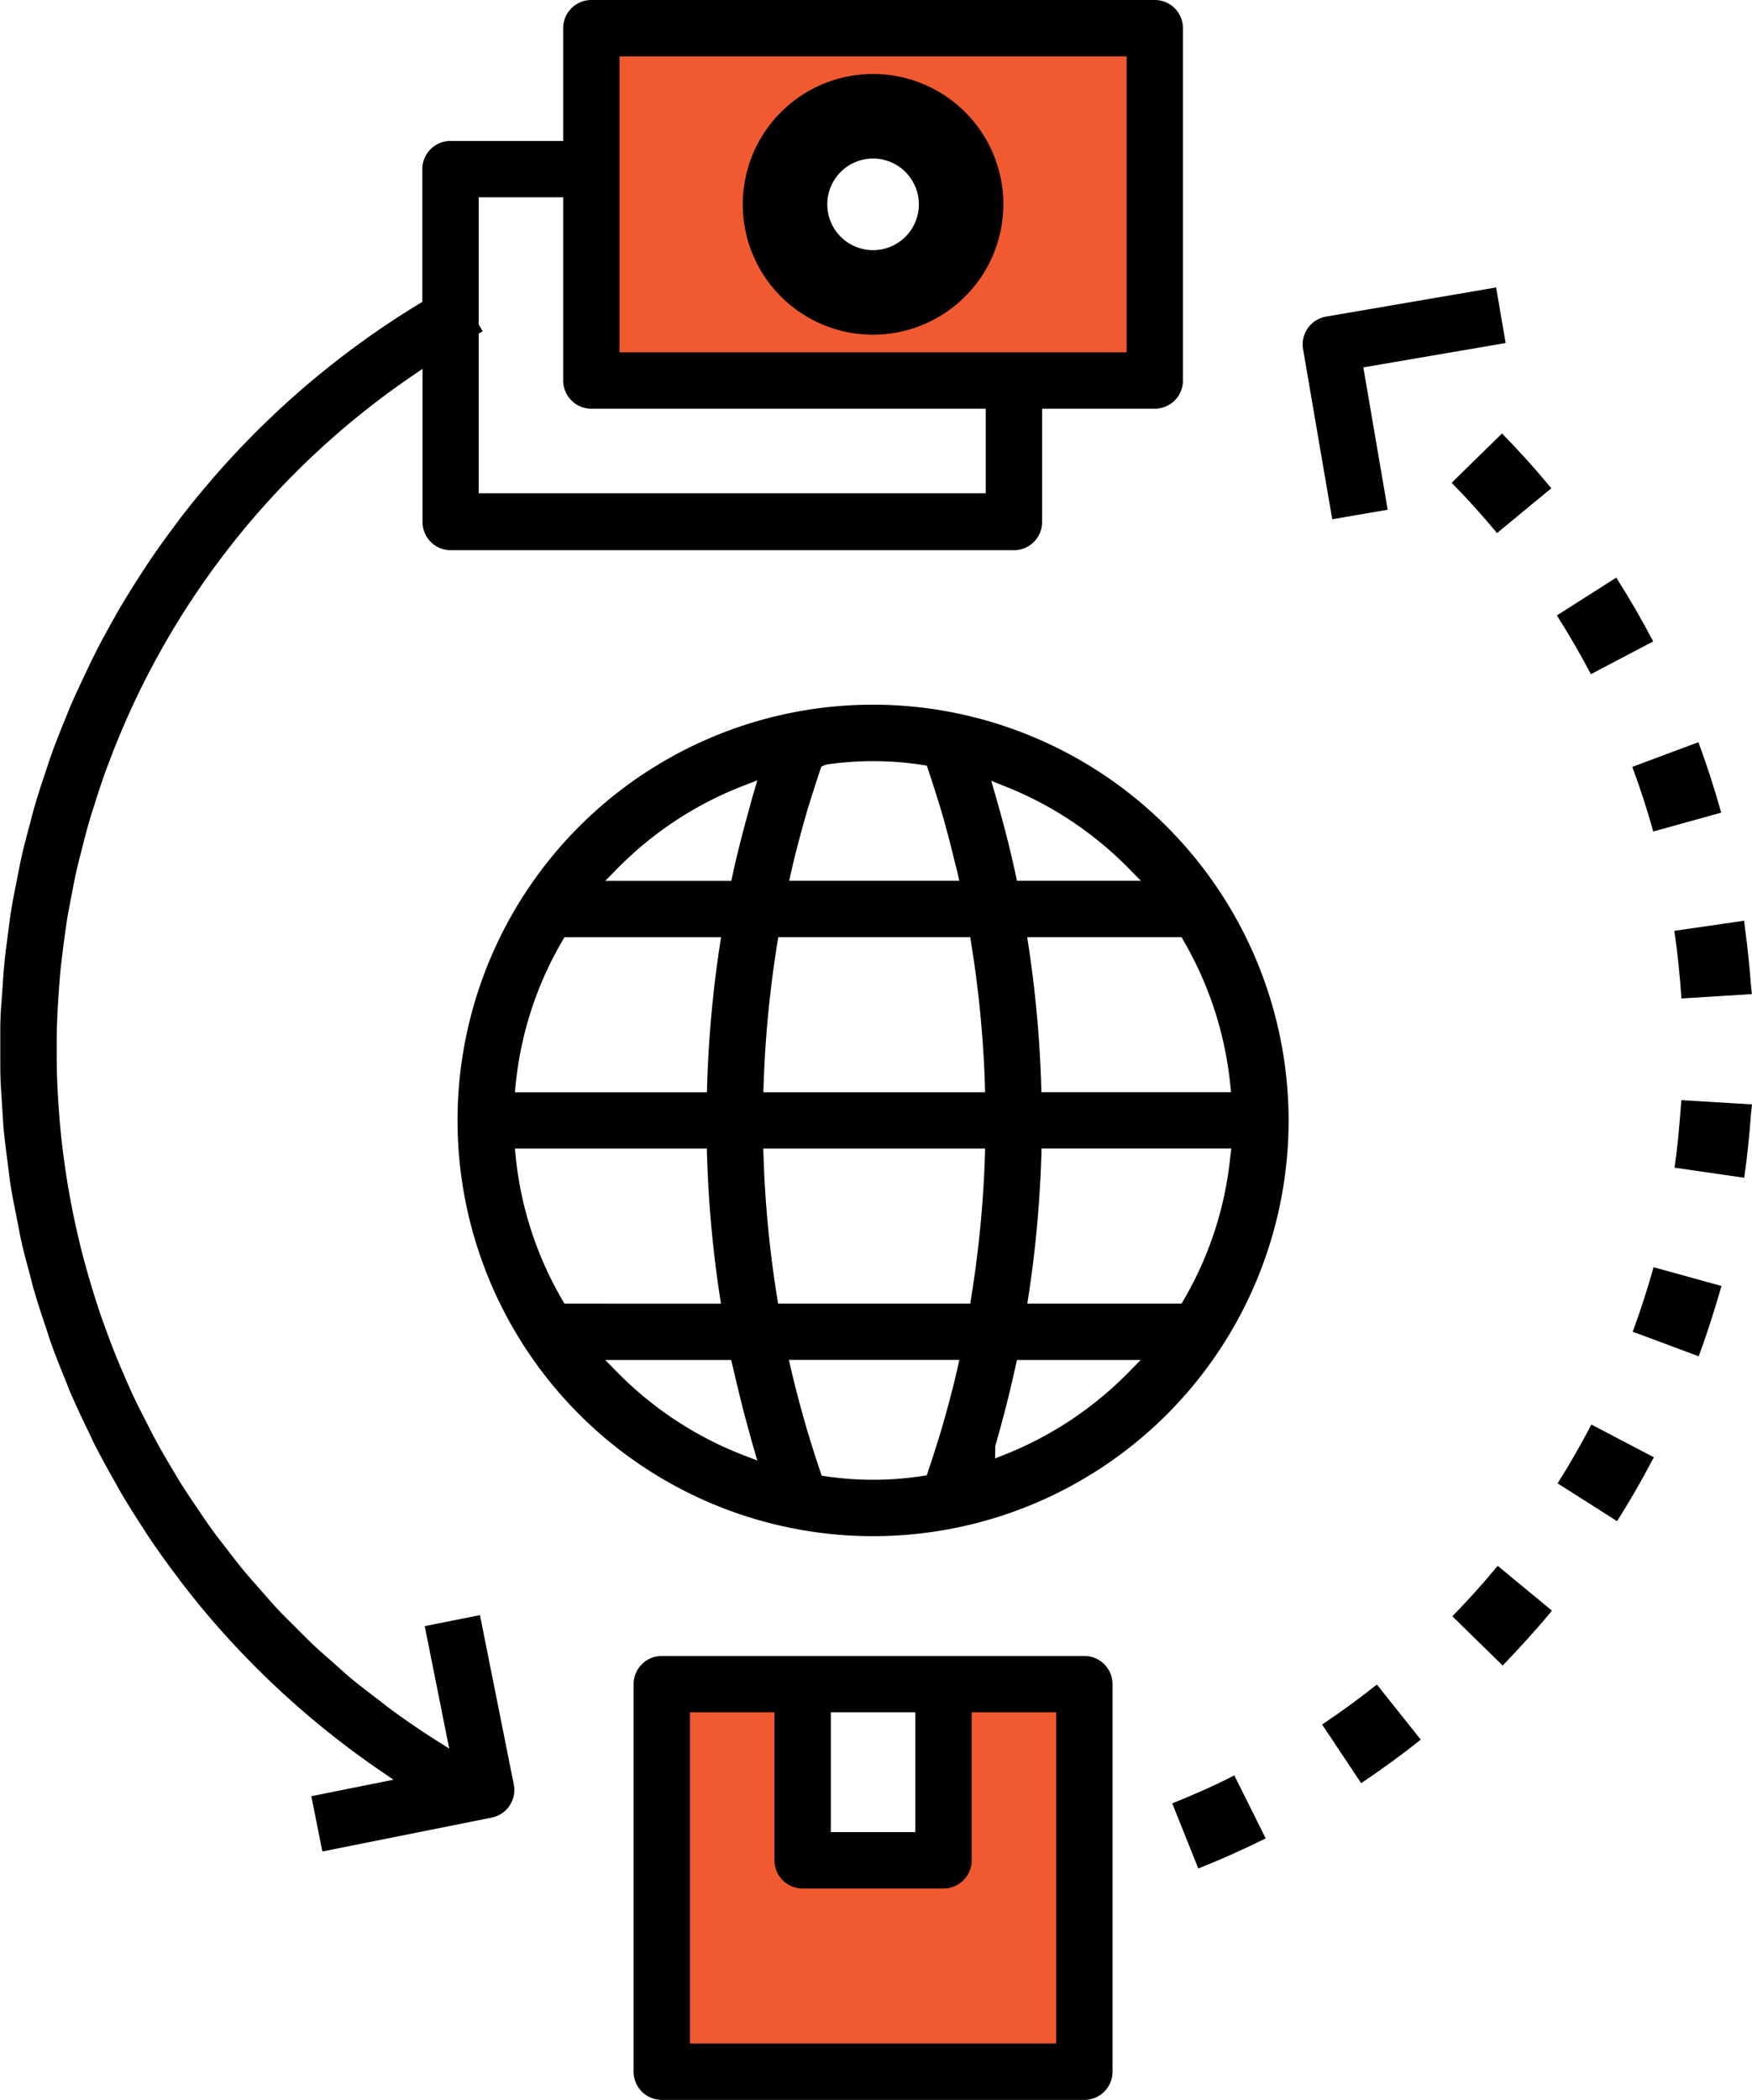 <svg xmlns="http://www.w3.org/2000/svg" width="62.19" height="74.5" viewBox="0 0 62.19 74.5">
  <g id="BigTrade" transform="translate(-1747.433 -1899.536)">
    <path id="Path_5859" data-name="Path 5859" d="M1768.424,1900.536v12.5h20v-12.5Zm10,9.375a3.125,3.125,0,1,1,3.125-3.125A3.125,3.125,0,0,1,1778.424,1909.911Z" fill="#f15a31"/>
    <path id="Path_5860" data-name="Path 5860" d="M1780.924,1959.286v6.25h-5v-6.25h-5v13.75h15v-13.75Z" fill="#f15a31"/>
    <path id="Path_5861" data-name="Path 5861" d="M1784.424,1918.036v-4h4a1,1,0,0,0,1-1v-12.5a1,1,0,0,0-1-1h-20a1,1,0,0,0-1,1v4h-4a1,1,0,0,0-1,1v4.709l-.12.073a31.013,31.013,0,0,0-4.676,3.488c-.49.445-.943.882-1.372,1.321l-.05.051c-.452.466-.858.91-1.236,1.348l-.121.143c-.4.465-.747.9-1.074,1.328l-.156.211c-.353.472-.663.907-.947,1.331l-.184.283c-.283.434-.559.874-.822,1.322-.042.072-.081.142-.12.213l-.082.146c-.243.43-.482.864-.7,1.306-.047.091-.09.182-.133.272l-.079.166c-.2.424-.406.851-.594,1.285-.045.1-.087.208-.129.313l-.081.2c-.17.415-.337.833-.489,1.256-.049.137-.094.274-.139.411l-.062.189c-.136.4-.271.809-.39,1.218-.044.152-.084.3-.123.457l-.076.289c-.1.37-.2.74-.28,1.115-.042.186-.079.373-.115.56l-.062.322c-.068.337-.135.675-.189,1.016-.032.2-.057.4-.082.592l-.061.47c-.038.288-.076.577-.1.869-.022.229-.037.458-.051.688l-.041.567c-.013.17-.027.339-.034.51l-.011.368c0,.164,0,.324,0,.485l0,.325V1937c0,.245,0,.49.006.734.008.27.027.537.044.805l.032.5c.013.214.025.428.045.64.029.3.069.607.109.909l.059.466c.023.183.044.366.074.548.056.356.126.709.2,1.061l.076.4c.027.147.055.294.087.439.088.4.192.791.3,1.183l.082.321c.03.121.06.241.1.361.127.44.272.873.418,1.306l.072.224c.032.1.064.2.1.3.164.456.343.9.528,1.351l.078.2c.031.08.061.16.1.239.2.469.42.93.644,1.388l.076.163c.03.064.059.128.09.191.242.477.5.946.766,1.411l.153.279c.255.435.541.893.9,1.441l.121.19c.312.466.653.942,1.043,1.455l.081.112c.382.5.787,1,1.2,1.475a31.056,31.056,0,0,0,5.884,5.251l.489.334-2.916.585.392,1.96,6.005-1.2a1,1,0,0,0,.789-1.18l-1.2-6.005-1.96.392.869,4.345-.494-.314c-.514-.326-1.029-.679-1.535-1.047-.1-.073-.2-.149-.292-.225l-.3-.229c-.292-.223-.584-.446-.865-.679-.123-.1-.243-.21-.362-.317l-.339-.3c-.226-.2-.452-.393-.667-.6-.136-.128-.267-.261-.4-.393l-.307-.308c-.2-.195-.392-.39-.581-.591-.133-.144-.261-.291-.39-.438l-.282-.322c-.177-.2-.354-.4-.523-.606-.137-.166-.267-.336-.4-.506l-.223-.289c-.163-.21-.326-.42-.482-.636-.144-.2-.281-.4-.417-.605l-.147-.216c-.151-.223-.3-.447-.447-.674s-.268-.438-.4-.659l-.113-.191c-.137-.233-.273-.466-.4-.7-.146-.264-.281-.533-.417-.8s-.272-.532-.4-.8-.254-.559-.376-.841-.233-.544-.337-.81c-.117-.292-.225-.587-.332-.884-.1-.267-.191-.536-.279-.808-.1-.306-.193-.616-.284-.927q-.116-.4-.222-.8c-.083-.321-.159-.643-.231-.968q-.089-.394-.165-.794c-.066-.335-.124-.671-.178-1.01q-.06-.389-.11-.78c-.045-.349-.085-.7-.117-1.049-.023-.256-.041-.511-.058-.766-.024-.36-.043-.721-.053-1.083-.007-.253-.009-.505-.009-.758,0-.368,0-.735.016-1.1.008-.243.023-.487.039-.731.024-.375.049-.748.086-1.119.021-.2.045-.394.07-.59l.011-.086c.047-.385.1-.771.16-1.154.026-.148.054-.295.082-.442l.029-.152c.076-.4.153-.807.246-1.207.024-.1.051-.209.078-.313l.047-.179c.106-.426.216-.852.341-1.272l.117-.366c.144-.458.292-.912.457-1.36l.074-.19a28.853,28.853,0,0,1,10.741-13.7l.392-.269v5.435a1,1,0,0,0,1,1h20A1,1,0,0,0,1784.424,1918.036Zm-15-16.5h18v10.5h-18Zm13,15.5h-18v-5.664l.142-.082-.142-.247v-4.507h3v6.5a1,1,0,0,0,1,1h14Z"/>
    <g id="Group_4932" data-name="Group 4932">
      <path id="Path_5862" data-name="Path 5862" d="M1778.424,1902.411a4.375,4.375,0,1,0,4.375,4.375A4.375,4.375,0,0,0,1778.424,1902.411Zm0,6.25a1.875,1.875,0,1,1,1.875-1.875A1.874,1.874,0,0,1,1778.424,1908.661Z"/>
      <path id="Path_5863" data-name="Path 5863" d="M1778.424,1911.411a4.625,4.625,0,1,1,4.625-4.625A4.631,4.631,0,0,1,1778.424,1911.411Zm0-8.75a4.125,4.125,0,1,0,4.125,4.125A4.129,4.129,0,0,0,1778.424,1902.661Zm0,6.25a2.125,2.125,0,1,1,2.125-2.125A2.127,2.127,0,0,1,1778.424,1908.911Zm0-3.75a1.625,1.625,0,1,0,1.625,1.625A1.626,1.626,0,0,0,1778.424,1905.161Z"/>
    </g>
    <path id="Path_5864" data-name="Path 5864" d="M1785.924,1958.286h-15a1,1,0,0,0-1,1v13.75a1,1,0,0,0,1,1h15a1,1,0,0,0,1-1v-13.75A1,1,0,0,0,1785.924,1958.286Zm-9,2h3v4.25h-3Zm8,11.75h-13v-11.75h3v5.25a1,1,0,0,0,1,1h5a1,1,0,0,0,1-1v-5.25h3Z"/>
    <path id="Path_5865" data-name="Path 5865" d="M1778.424,1924.536a14.75,14.75,0,1,0,14.75,14.75A14.767,14.767,0,0,0,1778.424,1924.536Zm-2.91,5.944c.142-.625.318-1.3.552-2.115.094-.322.2-.641.3-.96q.084-.264.173-.526l.049-.146.168-.07a11.432,11.432,0,0,1,3.425.012l.15.023.049.145c.064.194.13.389.191.584l.031.094c.1.319.2.637.294.956q.222.783.411,1.573l.044.17c.023.087.046.174.066.261l.068.305h-6.039Zm-9.776,7.531a12.544,12.544,0,0,1,1.659-5.1l.073-.124h5.558l-.044.287a41.411,41.411,0,0,0-.451,4.97l-.008.243h-6.814Zm1.732,7.775-.073-.124a12.559,12.559,0,0,1-1.659-5.1l-.027-.275h6.811l.008.243a41.364,41.364,0,0,0,.45,4.969l.044.288Zm6.373,5.384a12.677,12.677,0,0,1-4.508-2.959l-.419-.425h4.471l.115.479q.2.875.433,1.743l.147.533c.029.109.059.218.091.326l.141.485Zm.33-23.465c-.043.144-.082.288-.12.432l-.066.242c-.234.847-.409,1.545-.552,2.21l-.042.2h-4.477l.418-.425a12.692,12.692,0,0,1,4.509-2.96l.473-.182Zm7.245,20.387c-.141.613-.309,1.258-.529,2.028-.071.245-.147.487-.224.729l-.061.193c-.072.232-.149.462-.227.692l-.048.144-.15.023a11.527,11.527,0,0,1-3.426.012l-.152-.023-.2-.6c-.13-.4-.258-.806-.374-1.211-.155-.544-.354-1.262-.52-1.991l-.07-.306h6.047Zm.976-7.548a39.488,39.488,0,0,1-.488,5.032l-.034.21h-6.818l-.035-.21a39.64,39.64,0,0,1-.484-5.032l-.008-.258h7.874Zm-7.864-2.258.008-.258a39.841,39.841,0,0,1,.487-5.032l.035-.21h6.812l.034.21a39.489,39.489,0,0,1,.488,5.032l.007.258Zm8.565-10.858a12.732,12.732,0,0,1,4.419,2.933l.417.425h-4.4l-.042-.2c-.192-.9-.431-1.829-.728-2.859l-.142-.49Zm4.41,20.783a12.745,12.745,0,0,1-4.409,2.932l-.343.136.01-.447c.275-.949.5-1.836.693-2.71l.076-.336h4.39Zm3.6-7.65a12.543,12.543,0,0,1-1.658,5.1l-.072.124H1783.9l.044-.288a41.8,41.8,0,0,0,.454-4.97l.007-.242h6.736Zm-1.66-7.651a12.7,12.7,0,0,1,1.657,5.1l.028.275H1784.4l-.007-.242a41.832,41.832,0,0,0-.454-4.971l-.044-.287h5.481Z"/>
    <path id="Path_5866" data-name="Path 5866" d="M1800.878,1911.706l-.338-1.972-6.035,1.034a1,1,0,0,0-.817,1.156l1.034,6.034,1.97-.338-.865-5.05Z"/>
    <path id="Path_5867" data-name="Path 5867" d="M1809.623,1938.718l-2.5-.151v.005h-.008c-.006.109-.019.22-.026.33-.052.686-.116,1.378-.215,2.061h0v0l2.472.358c.108-.743.185-1.495.239-2.242C1809.594,1938.96,1809.614,1938.839,1809.623,1938.718Z"/>
    <path id="Path_5868" data-name="Path 5868" d="M1802.523,1956.679l-1.927-1.591c-.51.619-1.052,1.22-1.61,1.79v0h0l1.787,1.748c.6-.625,1.195-1.275,1.75-1.947h0Z"/>
    <path id="Path_5869" data-name="Path 5869" d="M1803.923,1950.077c-.374.711-.779,1.418-1.2,2.086h0l0,0,2.109,1.34c.448-.7.876-1.445,1.271-2.2.012-.023.026-.043.038-.065h0l0,0Z"/>
    <path id="Path_5870" data-name="Path 5870" d="M1789.049,1963.513l0,0-.007,0,.927,2.314c.815-.324,1.617-.685,2.392-1.069l-1.115-2.235C1790.538,1962.888,1789.8,1963.213,1789.049,1963.513Z"/>
    <path id="Path_5871" data-name="Path 5871" d="M1806.867,1932.56v0h0c.115.8.2,1.6.25,2.4l2.5-.156c0-.083-.02-.166-.026-.249-.051-.71-.126-1.426-.224-2.136-.01-.072-.012-.146-.023-.218h0v0Z"/>
    <path id="Path_5872" data-name="Path 5872" d="M1805.376,1926.749h0c.281.758.531,1.527.742,2.287l2.41-.669,0-.008h0c-.232-.827-.5-1.665-.809-2.491l-2.344.875Z"/>
    <path id="Path_5873" data-name="Path 5873" d="M1806.129,1944.494c-.213.765-.461,1.536-.741,2.289h0v0l.493.182,1.85.69c.172-.465.331-.936.48-1.407.116-.362.227-.725.328-1.088h0v0Z"/>
    <path id="Path_5874" data-name="Path 5874" d="M1803.905,1923.454l2.211-1.162v0h0c-.405-.772-.846-1.534-1.311-2.264l-2.109,1.343v0l0,0C1803.124,1922.042,1803.53,1922.746,1803.905,1923.454Z"/>
    <path id="Path_5875" data-name="Path 5875" d="M1794.363,1960.718l1.386,2.08c.723-.481,1.435-1,2.116-1.543l-1.558-1.955C1795.681,1959.8,1795.028,1960.274,1794.363,1960.718Z"/>
    <path id="Path_5876" data-name="Path 5876" d="M1800.573,1918.449h0v0l.542-.449,1.383-1.141,0,0h0c-.548-.668-1.137-1.32-1.749-1.945l-1.277,1.251-.51.5C1799.523,1917.234,1800.064,1917.837,1800.573,1918.449Z"/>
  </g>
</svg>

